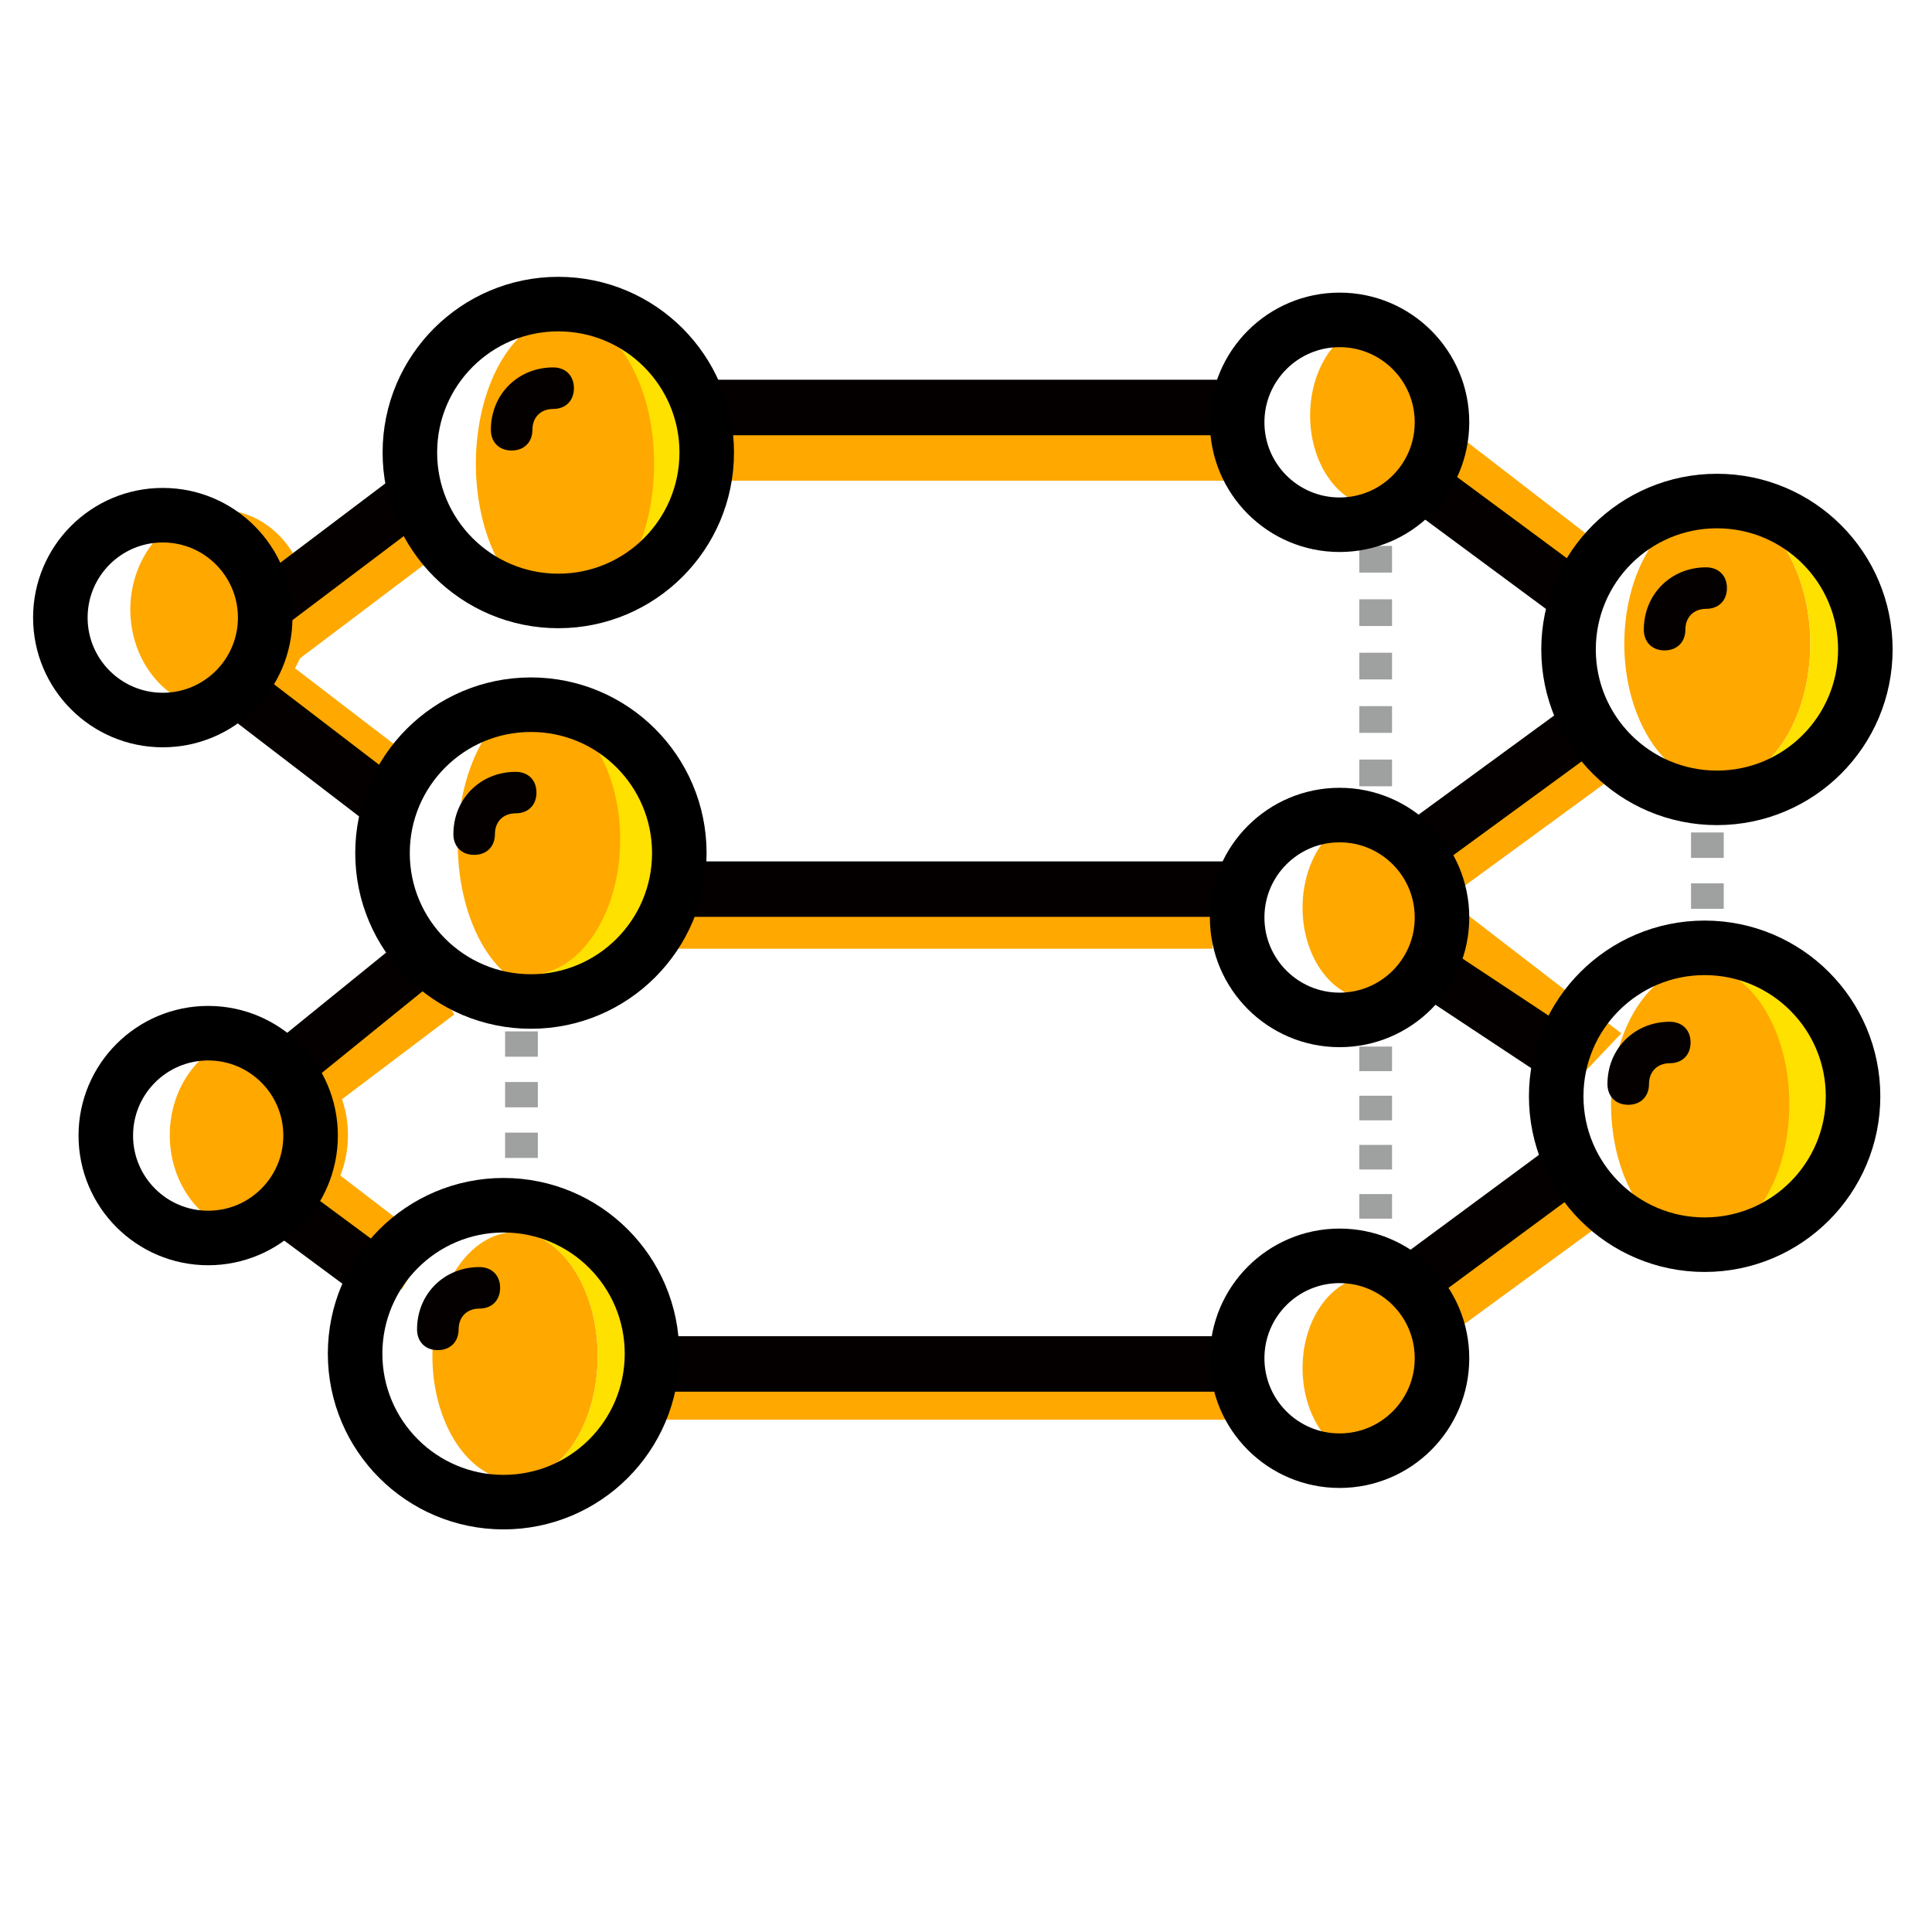 <?xml version="1.0" encoding="utf-8"?>
<!-- Generator: Adobe Illustrator 15.0.0, SVG Export Plug-In . SVG Version: 6.00 Build 0)  -->
<!DOCTYPE svg PUBLIC "-//W3C//DTD SVG 1.1//EN" "http://www.w3.org/Graphics/SVG/1.1/DTD/svg11.dtd">
<svg version="1.1" id="レイヤー_3" xmlns="http://www.w3.org/2000/svg" xmlns:xlink="http://www.w3.org/1999/xlink" x="0px"
	 y="0px" width="80px" height="80px" viewBox="-15 -15 80 80" enable-background="new -15 -15 80 80" xml:space="preserve">
<path fill="#FFA800" d="M11.334,19.914c0-3.348-1.64-6.09-3.691-6.09c-2.049,0-3.689,2.744-3.689,6.09
	c0,3.348,1.641,6.088,3.689,6.088C9.694,26.002,11.334,23.262,11.334,19.914"/>
<path fill="#FFE100" d="M6.954,14.172c2.05,0,3.727,2.516,3.727,5.589c0,3.076-1.677,5.588-3.727,5.588
	c3.076,0,5.589-2.513,5.589-5.588C12.543,16.688,10.03,14.172,6.954,14.172"/>
<path fill="#FFA800" d="M9.75,41.155c0-2.825-1.54-5.135-3.422-5.135c-1.882,0-3.423,2.31-3.423,5.135s1.541,5.137,3.423,5.137
	C8.211,46.292,9.75,43.98,9.75,41.155"/>
<path fill="#FFE100" d="M6.327,36.022c1.882,0,3.422,2.31,3.422,5.135s-1.541,5.135-3.422,5.135c2.824,0,5.135-2.31,5.135-5.135
	S9.15,36.022,6.327,36.022"/>
<path fill="#FFA800" d="M39.249,2.203c0,2.088,1.265,3.795,2.846,3.795s2.845-1.707,2.845-3.795c0-2.085-1.264-3.794-2.845-3.794
	S39.249,0.117,39.249,2.203"/>
<path fill="#FFA800" d="M38.936,22.584c0,2.084,1.264,3.793,2.848,3.793c1.58,0,2.843-1.709,2.843-3.793
	c0-2.085-1.263-3.793-2.843-3.793C40.197,18.792,38.936,20.499,38.936,22.584"/>
<path fill="#FFA800" d="M38.936,41.651c0,2.085,1.264,3.794,2.848,3.794c1.58,0,2.843-1.709,2.843-3.794
	c0-2.088-1.263-3.795-2.843-3.795C40.197,37.856,38.936,39.563,38.936,41.651"/>
<path fill="#FFE100" d="M61.55,30.726c0-3.134-2.214-5.703-4.918-5.703c-2.708,0-4.921,2.569-4.921,5.703s2.213,5.7,4.921,5.7
	C59.336,36.426,61.55,33.859,61.55,30.726"/>
<path fill="#FFA800" d="M59.092,30.726c0-3.134-1.64-5.703-3.691-5.703c-2.051,0-3.689,2.569-3.689,5.703s1.639,5.7,3.689,5.7
	C57.452,36.426,59.092,33.859,59.092,30.726"/>
<path fill="#FFA800" d="M-9.604,10.242c0,2.273,1.642,4.134,3.691,4.134c2.049,0,3.689-1.861,3.689-4.134
	c0-2.271-1.64-4.135-3.689-4.135C-7.962,6.106-9.604,7.97-9.604,10.242"/>
<path fill="#FFA800" d="M-7.971,32.006c0,2.271,1.641,4.134,3.69,4.134c2.05,0,3.689-1.863,3.689-4.134
	c0-2.271-1.641-4.136-3.689-4.136C-6.33,27.87-7.971,29.731-7.971,32.006"/>
<path fill="#FFA800" d="M-5.343,28.158c2.341,0,4.239,1.896,4.239,4.24c0,2.343-1.9,4.243-4.239,4.243l1.849-1.358L-2.93,32.9
	l-0.063-3.009L-5.343,28.158z"/>
<polygon fill="#FFA800" points="2.669,25.109 -3.779,29.978 -2.638,31.873 3.811,27.006 "/>
<polygon fill="#FFA800" points="-4.722,33.528 1.633,38.394 2.774,36.498 -3.577,31.631 "/>
<path fill="#FFE100" d="M14.545,4.203c0-3.35-2.213-6.091-4.918-6.091s-4.92,2.741-4.92,6.091c0,3.349,2.213,6.089,4.92,6.089
	S14.545,7.552,14.545,4.203"/>
<path fill="#FFA800" d="M12.086,4.203c0-3.35-1.642-6.091-3.691-6.091c-2.049,0-3.689,2.741-3.689,6.091
	c0,3.349,1.641,6.089,3.689,6.089C10.446,10.292,12.086,7.552,12.086,4.203"/>
<rect x="12.201" y="21.328" fill="#FFA800" width="23.004" height="2.956"/>
<rect x="13.612" y="1.949" fill="#FFA800" width="23.004" height="2.956"/>
<path fill="#FFA800" d="M-6.472,6.333c2.341,0,4.241,1.898,4.241,4.239c0,2.343-1.9,4.243-4.241,4.243l1.849-1.357l0.564-2.382
	l-0.063-3.009L-6.472,6.333z"/>
<polygon fill="#FFA800" points="2.669,5.542 -3.779,10.409 -2.638,12.306 3.811,7.438 "/>
<polygon fill="#FFA800" points="-4.722,13.961 1.633,18.828 2.774,16.932 -3.577,12.065 "/>
<g>
	<path fill="#FFA800" d="M59.959,11.656c0-3.177-1.732-5.776-3.848-5.776c-2.121,0-3.852,2.6-3.852,5.776
		c0,3.179,1.731,5.777,3.852,5.777C58.227,17.433,59.959,14.834,59.959,11.656"/>
	<path fill="#FFE100" d="M56.111,5.879c2.115,0,3.848,2.6,3.848,5.776c0,3.179-1.732,5.777-3.848,5.777
		c3.175,0,5.773-2.598,5.773-5.777C61.885,8.479,59.286,5.879,56.111,5.879"/>
</g>
<g>
	<g>
		
			<line fill="none" stroke="#9FA0A0" stroke-width="1.355" stroke-miterlimit="10" x1="6.593" y1="26.098" x2="6.593" y2="26.661"/>
		
			<line fill="none" stroke="#9FA0A0" stroke-width="1.355" stroke-miterlimit="10" stroke-dasharray="1.048,1.048" x1="6.593" y1="27.708" x2="6.593" y2="33.475"/>
		
			<line fill="none" stroke="#9FA0A0" stroke-width="1.355" stroke-miterlimit="10" x1="6.593" y1="33.998" x2="6.593" y2="34.563"/>
	</g>
</g>
<g>
	<g>
		
			<line fill="none" stroke="#9FA0A0" stroke-width="1.355" stroke-miterlimit="10" x1="41.964" y1="5.935" x2="41.964" y2="6.498"/>
		
			<line fill="none" stroke="#9FA0A0" stroke-width="1.355" stroke-miterlimit="10" stroke-dasharray="1.106,1.106" x1="41.964" y1="7.604" x2="41.964" y2="18.111"/>
		
			<line fill="none" stroke="#9FA0A0" stroke-width="1.355" stroke-miterlimit="10" x1="41.964" y1="18.664" x2="41.964" y2="19.229"/>
	</g>
</g>
<g>
	<g>
		
			<line fill="none" stroke="#9FA0A0" stroke-width="1.355" stroke-miterlimit="10" x1="41.964" y1="26.756" x2="41.964" y2="27.32"/>
		
			<line fill="none" stroke="#9FA0A0" stroke-width="1.355" stroke-miterlimit="10" stroke-dasharray="1.018,1.018" x1="41.964" y1="28.336" x2="41.964" y2="35.967"/>
		
			<line fill="none" stroke="#9FA0A0" stroke-width="1.355" stroke-miterlimit="10" x1="41.964" y1="36.477" x2="41.964" y2="37.041"/>
	</g>
</g>
<g>
	<g>
		
			<line fill="none" stroke="#9FA0A0" stroke-width="1.355" stroke-miterlimit="10" x1="55.699" y1="17.851" x2="55.699" y2="18.415"/>
		
			<line fill="none" stroke="#9FA0A0" stroke-width="1.355" stroke-miterlimit="10" stroke-dasharray="1.054,1.054" x1="55.699" y1="19.47" x2="55.699" y2="23.155"/>
		
			<line fill="none" stroke="#9FA0A0" stroke-width="1.355" stroke-miterlimit="10" x1="55.699" y1="23.682" x2="55.699" y2="24.247"/>
	</g>
</g>
<rect x="13.895" y="0.724" fill="#040000" width="21.969" height="2.299"/>
<polygon fill="#040000" points="1.507,4.601 -4.94,9.469 -3.798,11.364 2.651,6.496 "/>
<polygon fill="#040000" points="-5.88,14.399 0.473,19.268 1.618,17.371 -4.74,12.503 "/>
<polygon fill="#040000" points="2.26,23.414 -4.091,28.564 -2.951,30.461 3.403,25.313 "/>
<polygon fill="#040000" points="-3.811,35.942 0.473,39.115 1.618,37.22 -2.669,34.047 "/>
<polygon fill="#FFA800" points="45.091,6.121 50.439,10.01 52.135,8.224 45.423,3.049 "/>
<polygon fill="#FFA800" points="51.634,14.573 43.302,20.663 44.445,22.56 52.773,16.47 "/>
<rect x="11.7" y="40.829" fill="#FFA800" width="24.197" height="2.956"/>
<polygon fill="#FFA800" points="45.091,25.688 50.439,29.577 52.135,27.788 45.423,22.617 "/>
<polygon fill="#FFA800" points="50.881,33.265 42.549,39.351 43.692,41.248 52.021,35.16 "/>
<polygon fill="#040000" points="43.48,6.121 49.553,10.612 50.695,8.718 44.623,4.226 "/>
<polygon fill="#040000" points="50.587,13.726 42.258,19.817 43.4,21.713 51.731,15.623 "/>
<polygon fill="#040000" points="43.48,25.97 49.553,29.99 50.695,28.096 44.623,24.073 "/>
<polygon fill="#040000" points="49.74,32.07 42.258,37.598 43.4,39.494 50.885,33.965 "/>
<rect x="12.858" y="20.669" fill="#040000" width="23.005" height="2.296"/>
<rect x="12.013" y="40.33" fill="#040000" width="23.85" height="2.297"/>
<circle fill="none" stroke="#000000" stroke-width="2.258" stroke-miterlimit="10" cx="8.118" cy="3.738" r="6.146"/>
<circle fill="none" stroke="#000000" stroke-width="2.258" stroke-miterlimit="10" cx="5.851" cy="41.053" r="6.147"/>
<circle fill="none" stroke="#000000" stroke-width="2.258" stroke-miterlimit="10" cx="6.984" cy="20.325" r="6.145"/>
<circle fill="none" stroke="#000000" stroke-width="2.258" stroke-miterlimit="10" cx="56.095" cy="11.892" r="6.145"/>
<circle fill="none" stroke="#000000" stroke-width="2.258" stroke-miterlimit="10" cx="55.585" cy="30.394" r="6.146"/>
<circle fill="none" stroke="#000000" stroke-width="2.258" stroke-miterlimit="10" cx="40.469" cy="2.487" r="4.241"/>
<circle fill="none" stroke="#000000" stroke-width="2.258" stroke-miterlimit="10" cx="40.469" cy="22.991" r="4.241"/>
<circle fill="none" stroke="#000000" stroke-width="2.258" stroke-miterlimit="10" cx="-6.379" cy="32.022" r="4.24"/>
<circle fill="none" stroke="#000000" stroke-width="2.258" stroke-miterlimit="10" cx="-8.26" cy="10.574" r="4.241"/>
<circle fill="none" stroke="#000000" stroke-width="2.258" stroke-miterlimit="10" cx="40.469" cy="41.243" r="4.241"/>
<path fill="#040000" d="M6.185,3.655c-0.516,0-0.859-0.344-0.859-0.86c0-1.463,1.118-2.581,2.582-2.581
	c0.514,0,0.857,0.343,0.857,0.861c0,0.516-0.343,0.859-0.86,0.859c-0.514,0-0.858,0.344-0.858,0.861
	C7.045,3.311,6.702,3.655,6.185,3.655z"/>
<path fill="#040000" d="M3.128,40.906c-0.516,0-0.859-0.344-0.859-0.859c0-1.463,1.118-2.58,2.581-2.58
	c0.516,0,0.859,0.343,0.859,0.86c0,0.516-0.344,0.859-0.859,0.859c-0.515,0-0.859,0.343-0.859,0.86
	C3.988,40.563,3.645,40.906,3.128,40.906z"/>
<path fill="#040000" d="M4.634,20.398c-0.518,0-0.86-0.343-0.86-0.857c0-1.463,1.118-2.581,2.581-2.581
	c0.516,0,0.859,0.343,0.859,0.859s-0.343,0.859-0.859,0.859c-0.517,0-0.861,0.343-0.861,0.861
	C5.494,20.056,5.15,20.398,4.634,20.398z"/>
<path fill="#040000" d="M53.925,11.932c-0.514,0-0.858-0.344-0.858-0.858c0-1.463,1.117-2.582,2.58-2.582
	c0.516,0,0.862,0.343,0.862,0.86c0,0.518-0.347,0.859-0.862,0.859c-0.515,0-0.859,0.344-0.859,0.86
	C54.787,11.588,54.442,11.932,53.925,11.932z"/>
<path fill="#040000" d="M52.423,30.747c-0.518,0-0.862-0.345-0.862-0.858c0-1.463,1.119-2.58,2.583-2.58
	c0.515,0,0.859,0.344,0.859,0.858c0,0.518-0.345,0.859-0.859,0.859c-0.517,0-0.862,0.345-0.862,0.862
	C53.281,30.402,52.938,30.747,52.423,30.747z"/>
</svg>

